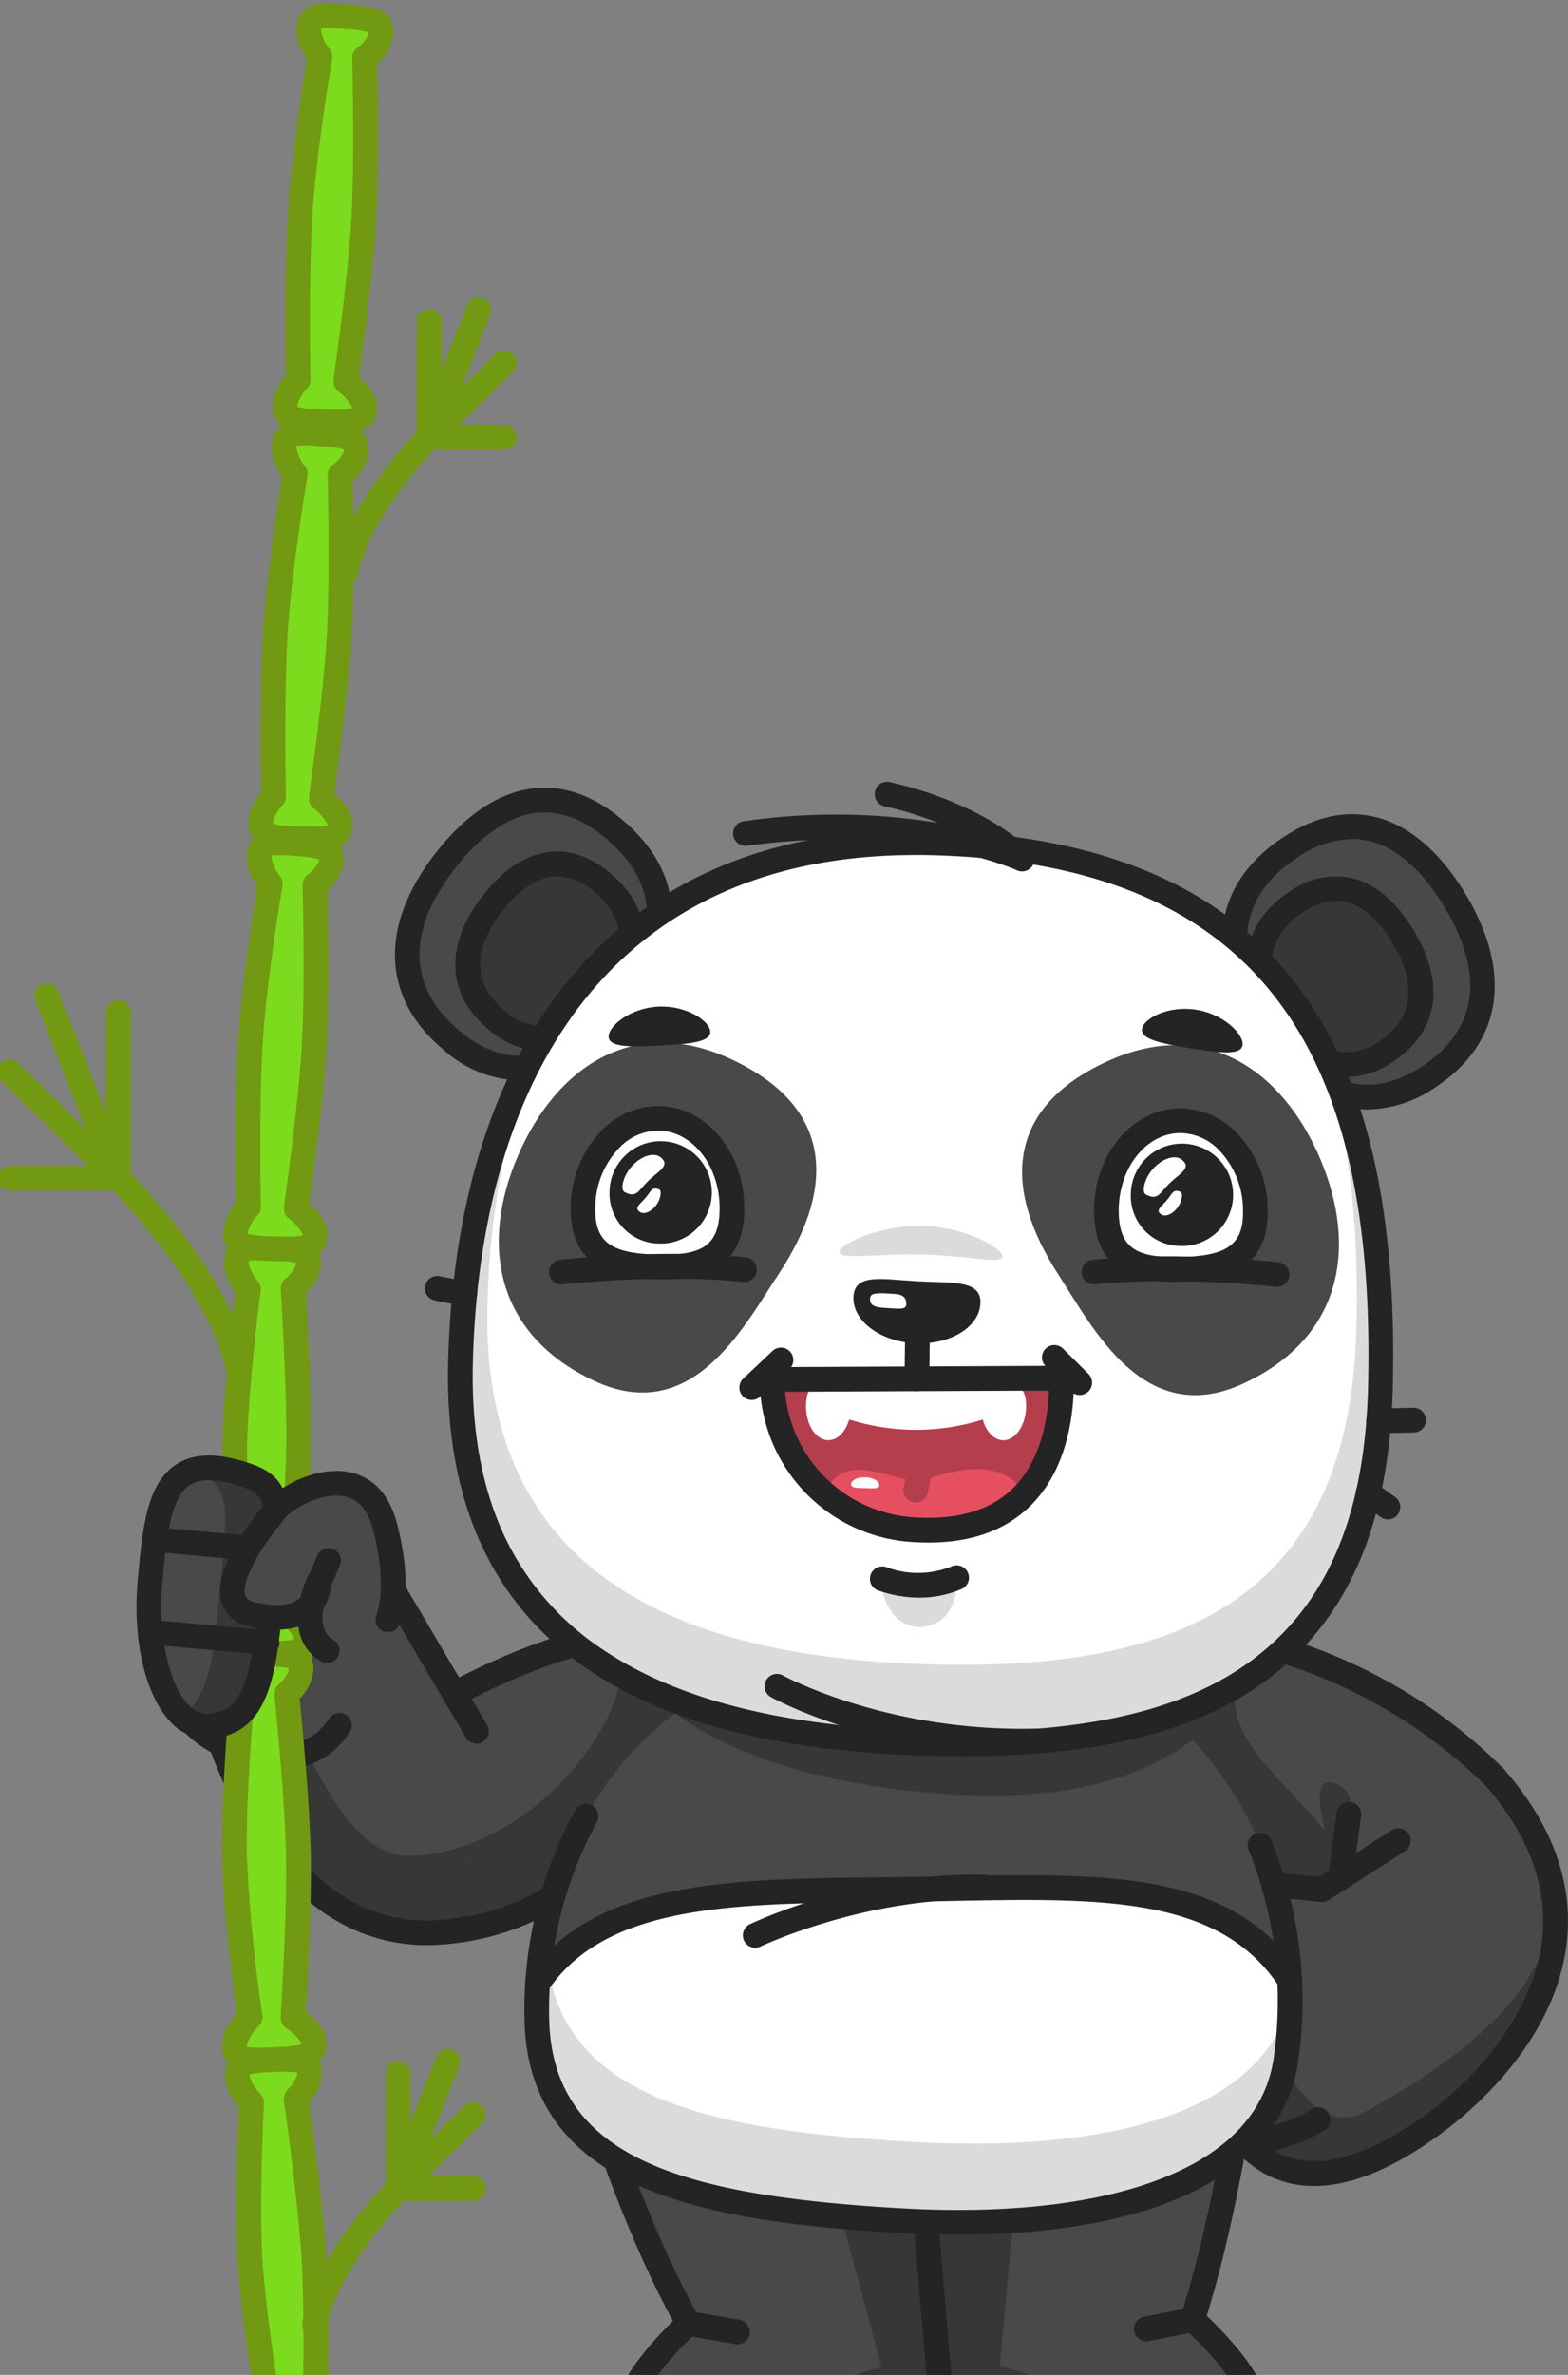 <svg xmlns="http://www.w3.org/2000/svg" xmlns:xlink="http://www.w3.org/1999/xlink" width="222" height="336" viewBox="0 0 222 336"><rect x="0" y="0" width="222" height="336" fill="#808080" stroke="none"/><defs><clipPath id="clip-path"><rect id="Rectangle_123" data-name="Rectangle 123" width="222" height="336" transform="translate(7253 4073)" fill="#fff"></rect></clipPath></defs><g id="Mask_Group_11" data-name="Mask Group 11" transform="translate(-7253 -4073)" clip-path="url(#clip-path)"><g id="Group_302" data-name="Group 302" transform="translate(6381 -8179)"><g id="Group_168" data-name="Group 168" transform="translate(57.605 337.693)"><path id="Path_689" data-name="Path 689" d="M235.82,513.025s5.936,21.8,15.305,38.517c0,0-12.169,10.9-8,15.758,8.874,10.356,25.342-.254,43.757-5.021l-3.727-44.553Z" transform="translate(660.73 11691.484)" fill="#494949"></path><path id="Path_690" data-name="Path 690" d="M279.23,521.955l11.2,41.594c-8.917,1.61-15.221,11.692-36.209,6.626a3.8,3.8,0,0,0,.847,2.93c8.874,10.356,25.343-.254,43.757-5.021L295.1,523.531Z" transform="translate(648.785 11685.681)" fill="#373737"></path><path id="Path_691" data-name="Path 691" d="M250.01,570.154c-4.44,0-8.358-1.336-11.467-4.964-2.336-2.727-1.538-6.73,2.373-11.9a49.277,49.277,0,0,1,4.771-5.343c-8.988-16.543-14.747-37.5-14.806-37.715a1.75,1.75,0,0,1,1.862-2.2l47.332,4.7a1.75,1.75,0,0,1,1.571,1.6l3.727,44.553a1.75,1.75,0,0,1-1.305,1.841c-4.771,1.235-9.4,2.865-13.881,4.442-7.2,2.534-14.163,4.987-20.176,4.987m-15.039-58.382c1.836,6.139,7.1,22.586,14.431,35.664a1.751,1.751,0,0,1-.359,2.159c-4.39,3.937-9.919,10.892-7.842,13.317,5.76,6.722,15.5,3.294,27.823-1.046,4.106-1.446,8.338-2.936,12.739-4.148l-3.483-41.642Z" transform="translate(663.98 11694.734)" fill="#242424"></path><path id="Path_692" data-name="Path 692" d="M262.311,661.413a1.751,1.751,0,0,1-1.638-2.367c.209-.556,2.112-5.491,4.432-7.537a1.75,1.75,0,1,1,2.315,2.626c-1.263,1.113-2.8,4.359-3.47,6.145a1.751,1.751,0,0,1-1.639,1.134" transform="translate(644.65 11601.763)" fill="#242424"></path><path id="Path_693" data-name="Path 693" d="M292.325,666.209a1.751,1.751,0,0,1-1.618-2.415c.069-.169,1.71-4.156,3.012-6.681a1.75,1.75,0,1,1,3.111,1.605c-1.232,2.388-2.869,6.365-2.885,6.4a1.751,1.751,0,0,1-1.62,1.086" transform="translate(625.143 11598.451)" fill="#242424"></path><path id="Path_694" data-name="Path 694" d="M283.239,622.762a1.772,1.772,0,0,1-.3-.026l-6.946-1.206a1.75,1.75,0,0,1,.6-3.449l6.945,1.206a1.751,1.751,0,0,1-.3,3.475" transform="translate(635.564 11623.221)" fill="#242424"></path><path id="Path_695" data-name="Path 695" d="M418.31,511.043s-2.192,20.572-7.914,38.687c0,0,12.282,10.717,8.168,15.64-8.764,10.486-25.344.118-43.806-4.378l-3.727-44.553Z" transform="translate(572.851 11692.772)" fill="#494949"></path><path id="Path_696" data-name="Path 696" d="M386.882,521.291l-3.776,41.7c8.933,1.478,15.343,11.467,36.275,6.094a3.813,3.813,0,0,1-.816,2.943c-8.764,10.486-25.343.118-43.806-4.378L371.032,523.1Z" transform="translate(572.851 11686.112)" fill="#373737"></path><path id="Path_697" data-name="Path 697" d="M404.919,568.375c-5.938,0-12.806-2.309-19.9-4.694-4.495-1.511-9.143-3.073-13.926-4.238a1.75,1.75,0,0,1-1.33-1.555l-3.727-44.553a1.751,1.751,0,0,1,1.546-1.885l47.279-5.4a1.75,1.75,0,0,1,1.939,1.924c-.021.2-2.188,20.147-7.652,37.96a49.281,49.281,0,0,1,5.008,5.443c3.966,5.111,4.807,9.1,2.5,11.861-3.144,3.762-7.166,5.132-11.739,5.133m-31.77-12.026c4.487,1.157,8.8,2.608,12.988,4.014,12.372,4.16,22.143,7.445,27.836.634,2.052-2.456-3.546-9.328-7.976-13.2a1.751,1.751,0,0,1-.518-1.845c4.529-14.339,6.847-30.43,7.58-36.17l-43.391,4.952Z" transform="translate(576.101 11696.022)" fill="#242424"></path><path id="Path_698" data-name="Path 698" d="M487.3,659.817a1.751,1.751,0,0,1-1.632-1.116c-.693-1.777-2.264-5-3.532-6.089a1.75,1.75,0,0,1,2.281-2.656c2.343,2.014,4.3,6.923,4.513,7.476a1.751,1.751,0,0,1-1.631,2.385" transform="translate(501.038 11602.762)" fill="#242424"></path><path id="Path_699" data-name="Path 699" d="M459.2,665.026a1.751,1.751,0,0,1-1.612-1.068c-.017-.04-1.695-3.992-2.952-6.362a1.75,1.75,0,0,1,3.092-1.64c1.329,2.505,3.012,6.468,3.083,6.636a1.751,1.751,0,0,1-1.611,2.434" transform="translate(518.648 11599.192)" fill="#242424"></path><path id="Path_700" data-name="Path 700" d="M461.538,621.364a1.75,1.75,0,0,1-.34-3.467l6.544-1.305a1.75,1.75,0,1,1,.684,3.433l-6.544,1.3a1.729,1.729,0,0,1-.344.034" transform="translate(515.163 11624.194)" fill="#242424"></path><path id="Path_701" data-name="Path 701" d="M464.171,343.749,452.6,358.037l32.2,31.252,21.483-24.91a72.161,72.161,0,0,0-42.116-20.629" transform="translate(519.836 11801.504)" fill="#494949"></path><path id="Path_702" data-name="Path 702" d="M452.6,358.037l32.2,31.251,3.955-4.586c-1.479-10.817-13.414-18.748-17.463-25.551-5.833-9.8,3.465-13.28,3.465-13.28a56.779,56.779,0,0,0-10.59-2.121Z" transform="translate(519.836 11801.503)" fill="#373737"></path><path id="Path_703" data-name="Path 703" d="M481.554,387.789a1.745,1.745,0,0,1-1.219-.494l-32.2-31.251a1.751,1.751,0,0,1-.141-2.358L459.561,339.4a1.752,1.752,0,0,1,1.482-.645c.976.068,24.125,1.888,43.236,21.142a1.75,1.75,0,1,1-2.485,2.466,71.565,71.565,0,0,0-40.111-20.022l-9.967,12.306,31.056,30.137a1.75,1.75,0,0,1-1.219,3.006" transform="translate(523.086 11804.753)" fill="#242424"></path><path id="Path_704" data-name="Path 704" d="M537.792,417.864s-6.186-15.739-.515-13.289c4.666,2.016.22,9.414.515,13.289" transform="translate(466.356 11762.139)" fill="#373737"></path><path id="Path_705" data-name="Path 705" d="M529.352,402.679c20.526,23.645-.776,45.016-14.383,52.526-18.394,10.153-25.774-4.573-26.793-15.266s7.081-12.457,7.081-12.457-4.922,2.086-3.133-4.645,4.28-5.245,4.28-5.245l8.414.852Z" transform="translate(496.771 11763.203)" fill="#494949"></path><path id="Path_706" data-name="Path 706" d="M511.03,484.536c-10.794,6.02-17.187-21.188-17.187-21.188l-4.229,3.247a13.165,13.165,0,0,0-1.438,8.073c1.019,10.693,8.4,25.419,26.793,15.266,9.873-5.45,23.8-18.2,22.849-33.82-2.349,13.65-16,22.4-26.787,28.421" transform="translate(496.771 11728.473)" fill="#373737"></path><path id="Path_707" data-name="Path 707" d="M500.456,457.13a14.6,14.6,0,0,1-6.914-1.678,17.748,17.748,0,0,1-7.494-8.2,30.753,30.753,0,0,1-2.86-10.394c-.587-6.165,1.651-10,4.214-12.154-1.2-1.856-.475-4.586-.215-5.564.957-3.6,2.288-5.7,4.068-6.426a3.3,3.3,0,0,1,2.344-.083l7.541.763L511.4,406.8a1.75,1.75,0,1,1,1.893,2.945l-10.775,6.924a1.752,1.752,0,0,1-1.123.269l-8.414-.852a1.774,1.774,0,0,1-.451-.107c-.222.131-1.1.837-1.962,4.06-.508,1.911-.3,2.6-.238,2.738a1.313,1.313,0,0,0,.447-.011,7.793,7.793,0,0,1,.86-.242,1.75,1.75,0,0,1,1.055,3.322,5.728,5.728,0,0,1-.866.277c-1.576.6-5.868,2.931-5.156,10.4.839,8.807,4.943,13.954,8.5,15.833,4.137,2.184,9.419,1.534,15.7-1.933,13.829-7.633,20.292-19.1,21.625-26.609,1.4-7.9-1.193-15.72-7.718-23.237a1.75,1.75,0,1,1,2.644-2.295c7.251,8.353,10.118,17.149,8.521,26.143-2.348,13.222-14.062,23.919-23.38,29.062-4.4,2.427-8.447,3.643-12.112,3.643m-8.192-41.283h0m0,0h0" transform="translate(500.018 11766.453)" fill="#242424"></path><path id="Path_708" data-name="Path 708" d="M487.416,514.037a1.75,1.75,0,0,1-.146-3.494c.061-.005,6.188-.545,10.146-2.325a1.75,1.75,0,0,1,1.436,3.193c-4.508,2.027-11.011,2.6-11.286,2.62-.05,0-.1.006-.149.006" transform="translate(498.344 11694.709)" fill="#242424"></path><path id="Path_709" data-name="Path 709" d="M502.323,542.759a1.751,1.751,0,0,1-.343-3.467c.064-.013,6.4-1.3,9.39-3.334a1.75,1.75,0,0,1,1.964,2.9c-3.579,2.426-10.377,3.81-10.665,3.868a1.75,1.75,0,0,1-.346.035" transform="translate(488.656 11676.775)" fill="#242424"></path><path id="Path_710" data-name="Path 710" d="M539.945,424.8a1.788,1.788,0,0,1-.235-.016,1.75,1.75,0,0,1-1.5-1.968l1.21-9a1.75,1.75,0,0,1,3.469.466l-1.21,9a1.751,1.751,0,0,1-1.732,1.518" transform="translate(464.206 11756.953)" fill="#242424"></path><path id="Path_711" data-name="Path 711" d="M170.121,355.143s17.581-11.21,32.236-10.769c16.53.5-2.3,43.942-33.905,42.178Z" transform="translate(704.516 11801.105)" fill="#494949"></path><path id="Path_712" data-name="Path 712" d="M169.029,375.708l-.576,10.845c31.605,1.764,50.435-41.68,33.905-42.178a32.009,32.009,0,0,0-4.467.2c2.494,11.519-12.331,29.981-28.862,31.136" transform="translate(704.515 11801.104)" fill="#373737"></path><path id="Path_713" data-name="Path 713" d="M167.062,385.035q-.978,0-1.957-.055a1.75,1.75,0,0,1-1.65-1.841l1.669-31.409a1.752,1.752,0,0,1,.836-1.4c.8-.489,19.8-11.964,33.271-11.02,5.208.366,8.087,4.239,7.7,10.361-.453,7.179-5.236,16.29-12.188,23.209-7.921,7.886-17.685,12.156-27.682,12.156m-.016-3.5h.049c21.019,0,35.627-20.717,36.344-32.086.264-4.186-1.234-6.423-4.452-6.648-10.912-.763-26.73,7.928-30.417,10.054Z" transform="translate(707.766 11804.426)" fill="#242424"></path><path id="Path_714" data-name="Path 714" d="M123.936,347.238l-11.6-19.67L86.283,344.222s8.79,36.421,36.029,30.96Z" transform="translate(757.921 11812.021)" fill="#494949"></path><path id="Path_715" data-name="Path 715" d="M122.313,397.443l.7-12.038a23.862,23.862,0,0,1-8.541,1.7c-10.243-.086-14.188-17.049-20.891-25.29l-7.3,4.664s8.79,36.421,36.029,30.96" transform="translate(757.92 11789.76)" fill="#373737"></path><path id="Path_716" data-name="Path 716" d="M113.663,374.235c-9.495,0-17.808-5.025-24.287-14.766a63.05,63.05,0,0,1-8.044-18.087,1.75,1.75,0,0,1,.759-1.885l26.055-16.655a1.75,1.75,0,0,1,2.45.586l11.6,19.67a1.75,1.75,0,0,1-3.015,1.778L108.5,326.77l-23.44,14.982A60.8,60.8,0,0,0,92.338,357.6c7,10.477,15.872,14.721,26.38,12.614a1.75,1.75,0,1,1,.688,3.432,29.178,29.178,0,0,1-5.743.587" transform="translate(761.17 11815.271)" fill="#242424"></path><path id="Path_717" data-name="Path 717" d="M323.332,435.378a59.753,59.753,0,0,1,.974,21.771c-2.52,17.652-25.55,24.567-54.845,22.847s-51.137-6.58-51.239-29.075a60.832,60.832,0,0,1,1.315-12.881l23.731-12.692,55.754.469Z" transform="translate(672.168 11748.47)" fill="#fff"></path><path id="Path_718" data-name="Path 718" d="M219.538,461.6c-.014.576-.022,1.15-.019,1.722.1,22.5,21.945,27.355,51.239,29.075,27.433,1.611,49.371-3.577,54.119-19.538a58.168,58.168,0,0,1-.571,7.85c-2.52,17.652-25.55,24.567-54.845,22.846s-51.137-6.58-51.239-29.075a60.831,60.831,0,0,1,1.316-12.88" transform="translate(672.168 11724.904)" fill="#dbdbdb"></path><path id="Path_719" data-name="Path 719" d="M273.039,381.627c-23.061.391-44.853-.8-54.409,13.36,1.576-23.12,16.448-48.063,53.29-48.843,37.073-.784,51.994,24.915,53.152,48.324-9.6-14.527-28.272-13.244-52.033-12.842" transform="translate(671.903 11799.958)" fill="#494949"></path><path id="Path_720" data-name="Path 720" d="M215.378,459a1.751,1.751,0,0,1-1.449-2.73c9.192-13.617,28.785-13.827,49.528-14.05,2.085-.022,4.188-.044,6.3-.081q2.1-.036,4.139-.077c22.248-.431,39.82-.771,49.384,13.7a1.75,1.75,0,0,1-2.921,1.929c-8.5-12.867-25.224-12.543-46.4-12.133q-2.047.04-4.148.077c-2.122.036-4.233.059-6.324.081-20.658.222-38.5.413-46.664,12.508a1.748,1.748,0,0,1-1.452.771" transform="translate(675.153 11737.698)" fill="#242424"></path><path id="Path_721" data-name="Path 721" d="M274.622,474.083q-4.132,0-8.514-.256c-12.639-.742-26.942-2.143-37.2-6.907-10.5-4.877-15.635-12.7-15.686-23.908a58.937,58.937,0,0,1,7.169-28.945,1.75,1.75,0,1,1,3.058,1.7A55.436,55.436,0,0,0,216.721,443c.092,20.344,19.044,25.543,49.592,27.336,14.828.87,27.53-.529,36.735-4.046,9.689-3.7,15.164-9.523,16.274-17.3a56.977,56.977,0,0,0-3.57-29.351,1.75,1.75,0,0,1,3.236-1.334,60.532,60.532,0,0,1,3.8,31.181c-1.285,9-7.679,15.944-18.49,20.075-7.824,2.99-17.969,4.527-29.676,4.527" transform="translate(675.419 11756.386)" fill="#242424"></path><path id="Path_722" data-name="Path 722" d="M303.332,452.028a1.75,1.75,0,0,1-.759-3.328c.635-.3,15.765-7.461,33.343-6.981a1.75,1.75,0,0,1-.1,3.5c-16.709-.45-31.586,6.567-31.734,6.638a1.745,1.745,0,0,1-.755.172" transform="translate(617.991 11737.844)" fill="#242424"></path><path id="Path_723" data-name="Path 723" d="M305.948,346.114c-15.186.321-26.636,3-34.964,9.711,8.555,6.966,22.414,11.05,38.749,12.263,15.283,1.134,27.217-1.275,35.589-7.593-8.349-11.057-18.686-14.819-39.375-14.381" transform="translate(637.876 11799.988)" fill="#373737"></path><path id="Path_724" data-name="Path 724" d="M504.276,45.794c5.437,8.945,13.933,14.177,23.748,7.693s9.011-16.118,3.575-25.063-13.448-13.816-23.263-7.331-9.5,15.756-4.06,24.7" transform="translate(488.704 12013.146)" fill="#494949"></path><path id="Path_725" data-name="Path 725" d="M516.109,54.878a14.444,14.444,0,0,1-3.17-.354c-5.059-1.133-9.7-4.963-13.412-11.075-3.1-5.1-4.422-9.935-3.933-14.374.557-5.056,3.425-9.328,8.524-12.7,4.346-2.872,8.647-3.857,12.786-2.931,4.821,1.08,9.295,4.82,12.938,10.813,6.812,11.209,5.316,21.207-4.106,27.432a17.406,17.406,0,0,1-9.627,3.185m-2.221-38.263a14.307,14.307,0,0,0-7.84,2.684c-10.085,6.663-7.485,15.822-3.529,22.333,4.054,6.67,8.321,8.835,11.185,9.477,3.254.729,6.652-.057,10.1-2.337,5.48-3.621,10.457-10.5,3.044-22.694-3.137-5.162-6.84-8.348-10.711-9.215a10.283,10.283,0,0,0-2.251-.248" transform="translate(491.957 12016.399)" fill="#242424"></path><path id="Path_726" data-name="Path 726" d="M513.131,61.192c3.537,5.819,9.064,9.223,15.449,5s5.862-10.486,2.326-16.305-8.749-8.988-15.134-4.769-6.178,10.25-2.641,16.07" transform="translate(482.091 11996.853)" fill="#373737"></path><path id="Path_727" data-name="Path 727" d="M519.709,66.577a10.044,10.044,0,0,1-2.2-.246c-3.458-.775-6.609-3.362-9.114-7.484-4.5-7.41-3.348-14.131,3.172-18.439a11.2,11.2,0,0,1,8.789-1.993c3.3.74,6.347,3.269,8.805,7.314,4.626,7.612,3.585,14.418-2.856,18.674a11.916,11.916,0,0,1-6.594,2.174m-1.447-24.892a8.72,8.72,0,0,0-4.767,1.644c-4.941,3.265-5.651,7.874-2.11,13.7,1.97,3.242,4.416,5.332,6.887,5.886a7.814,7.814,0,0,0,6.1-1.433c3.341-2.207,6.364-6.417,1.795-13.936-1.361-2.24-3.608-5.05-6.579-5.715a6.056,6.056,0,0,0-1.327-.146" transform="translate(485.333 12000.106)" fill="#242424"></path><path id="Path_728" data-name="Path 728" d="M196.423,36.534c-6.39,8.227-15.408,12.4-24.439,4.766s-7.167-17.1-.777-25.328,14.887-12.095,23.918-4.465,7.689,16.8,1.3,25.027" transform="translate(706.236 12020.113)" fill="#494949"></path><path id="Path_729" data-name="Path 729" d="M178.582,43.816a16.836,16.836,0,0,1-10.937-4.43c-8.663-7.318-9.038-17.428-1.03-27.739,4.264-5.49,9.1-8.663,13.99-9.175,4.235-.445,8.421,1.052,12.439,4.447,4.687,3.959,7.06,8.545,7.053,13.629-.006,4.47-1.857,9.117-5.5,13.809-4.348,5.6-9.357,8.841-14.487,9.379a14.636,14.636,0,0,1-1.527.08M182.035,5.9a10.221,10.221,0,0,0-1.065.056c-3.917.411-7.926,3.122-11.591,7.842-8.712,11.216-4.523,18.653.524,22.917,3.2,2.7,6.507,3.891,9.84,3.543,2.9-.3,7.351-1.947,12.087-8.045,4.65-5.986,8.242-14.769-1.046-22.617-2.907-2.455-5.845-3.7-8.75-3.7" transform="translate(709.445 12023.364)" fill="#242424"></path><path id="Path_730" data-name="Path 730" d="M210.209,52.121c-4.157,5.352-10.024,8.064-15.9,3.1S189.647,44.1,193.8,38.744s9.684-7.868,15.559-2.9,5,10.93.845,16.282" transform="translate(690.322 12003.365)" fill="#373737"></path><path id="Path_731" data-name="Path 731" d="M197.422,56.334a11.538,11.538,0,0,1-7.5-3.027c-5.921-5-6.2-11.886-.759-18.888,2.879-3.706,6.171-5.851,9.521-6.2,2.927-.308,5.8.714,8.551,3.034,5.992,5.063,6.392,11.875,1.1,18.692-2.933,3.776-6.337,5.967-9.844,6.335a10.231,10.231,0,0,1-1.062.056m2.248-24.668a5.929,5.929,0,0,0-.626.033c-3.006.315-5.531,2.821-7.121,4.868-2.964,3.816-5.326,9.354.253,14.066a7.867,7.867,0,0,0,5.943,2.163c2.5-.262,5.143-2.038,7.445-5,4.16-5.357,3.961-10.024-.592-13.871a8.3,8.3,0,0,0-5.3-2.259" transform="translate(693.585 12006.616)" fill="#242424"></path><path id="Path_732" data-name="Path 732" d="M187.331,98.152c-1.025,41.578,30.463,52.911,66.428,53.888s62.789-8.772,63.813-50.35-10.724-75.625-63.265-77.053c-46.251-1.256-65.952,31.936-66.977,73.515" transform="translate(692.261 12008.93)" fill="#fff"></path><path id="Path_733" data-name="Path 733" d="M199.641,99.86c-5.433,11.039-8.149,24.336-8.5,38.7-.968,39.278,28.777,49.983,62.752,50.906s59.314-8.286,60.282-47.564c.391-15.842-1.184-30.524-6.456-42.5,8.011,13.594,10.335,31.422,9.855,50.9-1.025,41.578-27.849,51.327-63.814,50.35s-67.453-12.31-66.428-53.888c.441-17.878,4.339-34.2,12.311-46.907" transform="translate(692.262 11960.315)" fill="#dbdbdb"></path><path id="Path_734" data-name="Path 734" d="M242.441,138.236c-4.974,7.515-12.247,21.552-26.151,15.009s-16.124-19.317-10.7-31.852,16.428-20.085,30.333-13.542,14.972,17.619,6.523,30.384" transform="translate(682.152 11956.388)" fill="#494949"></path><path id="Path_735" data-name="Path 735" d="M419.761,139.066c4.914,7.562,12.072,21.668,26.03,15.257s16.279-19.164,10.96-31.75-16.265-20.239-30.222-13.829-15.113,17.477-6.767,30.321" transform="translate(544.589 11955.747)" fill="#494949"></path><path id="Path_736" data-name="Path 736" d="M258.008,149.107c-.175,7.086-4.923,8.065-10.747,7.907s-10.518-1.395-10.343-8.48,5.037-12.7,10.861-12.543,10.4,6.031,10.229,13.116" transform="translate(660.02 11936.537)" fill="#fff"></path><path id="Path_737" data-name="Path 737" d="M245.112,155.531c-.386,0-.769-.006-1.148-.016-3.678-.1-12.291-.334-12.046-10.273a15.756,15.756,0,0,1,4.643-11.038,11.174,11.174,0,0,1,8.016-3.212c6.777.184,12.129,6.872,11.931,14.909-.076,3.077-.967,5.447-2.649,7.044-2.28,2.165-5.606,2.586-8.748,2.586m-.825-21.043a7.661,7.661,0,0,0-5.316,2.254,12.24,12.24,0,0,0-3.553,8.585c-.119,4.821,2.061,6.509,8.641,6.687,3.883.105,6.092-.376,7.39-1.609,1-.946,1.507-2.448,1.56-4.592.151-6.112-3.674-11.192-8.526-11.324l-.2,0" transform="translate(663.27 11939.787)" fill="#242424"></path><path id="Path_738" data-name="Path 738" d="M254.416,159.712a7.243,7.243,0,1,0-6.759-7.423,7.072,7.072,0,0,0,6.759,7.423" transform="translate(653.039 11930.523)" fill="#242424"></path><path id="Path_739" data-name="Path 739" d="M253.176,156.03c1.705.913,1.945-.2,3.343-1.571s3.271-2.2,1.721-3.377c-.838-.635-2.411-.314-3.809,1.053s-1.947,3.524-1.255,3.895" transform="translate(649.644 11926.93)" fill="#fff"></path><path id="Path_740" data-name="Path 740" d="M261.991,164.468c-1.053-.428-1.129.243-1.87,1.132s-1.791,1.5-.813,2.089c.528.32,1.432.032,2.172-.858s.937-2.19.51-2.364" transform="translate(645.722 11918.112)" fill="#fff"></path><path id="Path_741" data-name="Path 741" d="M224.942,195.107a1.75,1.75,0,0,1-.2-3.489c.575-.066,14.208-1.6,26.289-.346a1.75,1.75,0,1,1-.361,3.482c-11.692-1.211-25.393.327-25.529.342a1.859,1.859,0,0,1-.2.011" transform="translate(668.937 11900.924)" fill="#242424"></path><path id="Path_742" data-name="Path 742" d="M448.614,150.088c.175,7.086,4.923,8.065,10.747,7.907s10.518-1.395,10.343-8.48-5.037-12.7-10.861-12.543-10.4,6.031-10.229,13.116" transform="translate(522.43 11935.899)" fill="#fff"></path><path id="Path_743" data-name="Path 743" d="M455.012,156.512c-3.142,0-6.468-.421-8.748-2.586-1.682-1.6-2.573-3.967-2.649-7.044-.2-8.037,5.154-14.725,11.931-14.909a11.18,11.18,0,0,1,8.016,3.212,15.756,15.756,0,0,1,4.643,11.038c.245,9.938-8.368,10.173-12.046,10.272-.378.011-.761.017-1.147.017m.825-21.043-.2,0c-4.852.132-8.677,5.212-8.527,11.323.053,2.144.563,3.646,1.56,4.592,1.3,1.233,3.507,1.713,7.39,1.609,6.579-.179,8.76-1.866,8.641-6.687a12.241,12.241,0,0,0-3.553-8.586,7.664,7.664,0,0,0-5.316-2.254" transform="translate(525.679 11939.149)" fill="#242424"></path><path id="Path_744" data-name="Path 744" d="M465.255,160.693a7.243,7.243,0,1,0-6.76-7.423,7.072,7.072,0,0,0,6.76,7.423" transform="translate(516.006 11929.886)" fill="#242424"></path><path id="Path_745" data-name="Path 745" d="M464.015,157.011c1.705.913,1.945-.2,3.343-1.571s3.271-2.2,1.721-3.377c-.838-.635-2.41-.314-3.809,1.053s-1.947,3.524-1.255,3.895" transform="translate(512.611 11926.292)" fill="#fff"></path><path id="Path_746" data-name="Path 746" d="M472.829,165.449c-1.053-.428-1.129.243-1.87,1.132s-1.791,1.5-.814,2.089c.529.32,1.432.032,2.173-.858s.937-2.19.51-2.364" transform="translate(508.689 11917.475)" fill="#fff"></path><path id="Path_747" data-name="Path 747" d="M466.254,196.089a1.866,1.866,0,0,1-.2-.011c-.137-.016-13.836-1.554-25.529-.342a1.75,1.75,0,0,1-.361-3.482c12.081-1.251,25.714.28,26.288.346a1.75,1.75,0,0,1-.2,3.489" transform="translate(528.94 11900.286)" fill="#242424"></path><path id="Path_748" data-name="Path 748" d="M255.156,150.606q-2.3,0-4.695-.065c-21.028-.571-36.731-4.5-48.008-12.012-13.839-9.218-20.609-23.91-20.122-43.669l1.75.043-1.75-.043c.635-25.774,8.21-46.27,21.9-59.273,11.7-11.109,27.468-16.474,46.87-15.948,12.877.35,23.946,2.693,32.9,6.964A49.962,49.962,0,0,1,304.228,43.88c8.563,12.683,12.438,30.544,11.845,54.605-.421,17.088-5.038,29.583-14.113,38.2-9.96,9.457-24.908,13.921-46.8,13.921M248.531,23.1c-17.3,0-31.381,5.047-41.885,15.021-13.005,12.349-20.2,32-20.815,56.821-.239,9.681,1.347,18.1,4.714,25.014a39.389,39.389,0,0,0,13.85,15.655c10.712,7.136,25.812,10.873,46.162,11.426,23.484.636,39.055-3.46,48.992-12.9,8.367-7.944,12.627-19.638,13.024-35.748.575-23.309-3.1-40.5-11.246-52.56-9.873-14.623-26.332-22.048-50.316-22.7-.833-.023-1.661-.034-2.479-.034" transform="translate(695.511 12012.18)" fill="#242424"></path><path id="Path_749" data-name="Path 749" d="M346.7,371.764c-20.932,0-34.936-7.67-35.545-8.01a1.75,1.75,0,0,1,1.7-3.058c.147.082,14.978,8.17,36.311,7.53a1.75,1.75,0,0,1,.105,3.5q-1.3.039-2.575.039" transform="translate(612.35 11790.634)" fill="#242424"></path><path id="Path_750" data-name="Path 750" d="M354.409,241.012c.033,11.8-5.028,22.027-20.433,21.464A21.208,21.208,0,0,1,313.424,241.2Z" transform="translate(610.292 11868.277)" fill="#b53e4c"></path><path id="Path_751" data-name="Path 751" d="M368.375,321.7s.573,5.573-3.934,6.788-7.026-3.845-6.559-6.645Z" transform="translate(581.433 11815.836)" fill="#dbdbdb"></path><path id="Path_752" data-name="Path 752" d="M349.046,279.26c-3.506,1.291-11.483-5.085-14.323,2.054a21.386,21.386,0,0,0,13.1,5.058c7,.256,11.854-1.719,15.075-5.051-1.807-3.778-6.833-4.645-13.849-2.061" transform="translate(596.449 11844.38)" fill="#e64f60"></path><path id="Path_753" data-name="Path 753" d="M355.076,241.006c-.74,0-23.873-.7-24.751-.7-1.764,0-3.185,1.481-3.2,4.163s1.4,4.857,3.162,4.858c1.313,0,2.448-1.205,2.95-2.928a31.33,31.33,0,0,0,18.912.006c.48,1.723,1.6,2.93,2.912,2.93,1.764,0,3.208-2.173,3.226-4.856s-1.445-3.473-3.209-3.473" transform="translate(601.389 11868.736)" fill="#fff"></path><path id="Path_754" data-name="Path 754" d="M368.719,219.081H368.7a1.75,1.75,0,0,1-1.729-1.772l.137-11.148a1.75,1.75,0,0,1,1.75-1.729h.022a1.75,1.75,0,0,1,1.729,1.772l-.137,11.148a1.75,1.75,0,0,1-1.75,1.729" transform="translate(575.491 11892.052)" fill="#242424"></path><path id="Path_755" data-name="Path 755" d="M332.349,261.019q-.842,0-1.713-.045a22.992,22.992,0,0,1-22.213-23.02,1.751,1.751,0,0,1,1.743-1.755l40.985-.187h.008a1.75,1.75,0,0,1,1.75,1.746c.022,7.954-2.179,14.267-6.368,18.256-3.492,3.325-8.261,5.006-14.192,5.006M312,239.691a19.54,19.54,0,0,0,18.814,17.787c5.733.294,10.212-1.049,13.311-4,3.882-3.7,5.039-9.341,5.245-13.958Z" transform="translate(613.542 11871.526)" fill="#242424"></path><path id="Path_756" data-name="Path 756" d="M359.959,321.253a17.7,17.7,0,0,1-5.8-1.008,1.75,1.75,0,1,1,1.142-3.309,12.714,12.714,0,0,0,9.221-.093,1.75,1.75,0,1,1,1.4,3.207,14.961,14.961,0,0,1-5.969,1.2" transform="translate(584.581 11819.087)" fill="#242424"></path><path id="Path_757" data-name="Path 757" d="M427.907,234.7a1.744,1.744,0,0,1-1.234-.509l-3.591-3.567a1.75,1.75,0,0,1,2.467-2.483l3.591,3.567a1.75,1.75,0,0,1-1.234,2.992" transform="translate(539.356 11876.973)" fill="#242424"></path><path id="Path_758" data-name="Path 758" d="M301.909,236.014a1.75,1.75,0,0,1-1.2-3.023l4.172-3.936a1.75,1.75,0,0,1,2.4,2.546l-4.172,3.936a1.744,1.744,0,0,1-1.2.477" transform="translate(618.915 11876.358)" fill="#242424"></path><path id="Path_759" data-name="Path 759" d="M345.379,282.047c-.018.577.875.519,1.973.554s1.986.151,2-.426-.858-1.073-1.956-1.108-2,.4-2.021.98" transform="translate(589.524 11842.245)" fill="#fff"></path><path id="Path_760" data-name="Path 760" d="M364.272,204.416c.173-3.37-3.887-2.882-8.85-3.151s-8.95-1.193-9.123,2.177,3.711,6.32,8.674,6.589,9.126-2.245,9.3-5.616" transform="translate(588.929 11894.318)" fill="#242424"></path><path id="Path_761" data-name="Path 761" d="M353.05,207.225c-.261,1.422,1.077,1.485,2.5,1.562s2.562.277,2.6-.5-.262-1.431-1.681-1.508-3.275-.318-3.417.449" transform="translate(584.559 11890.592)" fill="#fff"></path><path id="Path_762" data-name="Path 762" d="M368.23,279.933a1.769,1.769,0,0,1-.371-.04,1.751,1.751,0,0,1-1.342-2.08l.564-2.615a1.75,1.75,0,0,1,3.422.738l-.564,2.615a1.751,1.751,0,0,1-1.709,1.381" transform="translate(575.811 11846.955)" fill="#b53e4c"></path><path id="Path_763" data-name="Path 763" d="M363.695,183.825c-.028,1.112-4.965-.11-11.338-.276s-11.771.786-11.743-.326,5.471-3.867,11.845-3.7,11.264,3.191,11.236,4.3" transform="translate(592.621 11908.247)" fill="#dbdbdb"></path><path id="Path_764" data-name="Path 764" d="M261.686,94.383c.072,1.52-3.145,1.761-7.117,1.966s-7.2.295-7.27-1.225,3.034-4.075,7.007-4.28,7.307,2.019,7.38,3.539" transform="translate(653.271 11965.886)" fill="#242424"></path><path id="Path_765" data-name="Path 765" d="M462.988,94.61c-.222,1.5,2.954,2.092,6.885,2.725s7.129,1.071,7.352-.433-2.616-4.381-6.547-5.014-7.467,1.218-7.69,2.722" transform="translate(513.092 11965.282)" fill="#242424"></path><path id="Path_766" data-name="Path 766" d="M555.51,256.578a1.75,1.75,0,0,1-.033-3.5l4.94-.1a1.75,1.75,0,0,1,.068,3.5l-4.94.1h-.035" transform="translate(454.088 11860.498)" fill="#242424"></path><path id="Path_767" data-name="Path 767" d="M554.028,287.906a1.741,1.741,0,0,1-1.017-.327l-2.788-2a1.75,1.75,0,0,1,2.038-2.846l2.787,2a1.75,1.75,0,0,1-1.02,3.173" transform="translate(456.862 11841.371)" fill="#242424"></path><path id="Path_768" data-name="Path 768" d="M178.626,203.978a1.74,1.74,0,0,1-.343-.034l-3.889-.772a1.75,1.75,0,1,1,.682-3.433l3.889.772a1.75,1.75,0,0,1-.339,3.467" transform="translate(701.571 11895.124)" fill="#242424"></path><path id="Path_769" data-name="Path 769" d="M338.554,12.683a1.745,1.745,0,0,1-.74-.165c-.143-.066-14.786-6.693-38.182-3.472a1.75,1.75,0,0,1-.477-3.468,90.243,90.243,0,0,1,27.528.238,50.433,50.433,0,0,0-7.629-2.359,1.75,1.75,0,1,1,.773-3.414c13.432,3.041,19.723,9.4,19.984,9.67a1.75,1.75,0,0,1-1.257,2.969" transform="translate(620.549 12024.921)" fill="#242424"></path><path id="Path_770" data-name="Path 770" d="M85.411,289.218c4.517,1.327,7.642,5.111,7.911,8.75.743,10.054,1.2,31.306-16.47,26.5-14.571-3.965-13-20.909-12-26.737,0,0,1.315-14.161,20.557-8.509" transform="translate(772.244 11837.812)" fill="#494949"></path><path id="Path_771" data-name="Path 771" d="M78.349,323.642a19.881,19.881,0,0,1-5.171-.744C57.1,318.522,58.935,299.92,59.9,294.228a13.2,13.2,0,0,1,5.459-8.964c4.142-2.811,9.971-3.14,17.325-.98,5.057,1.486,8.825,5.721,9.164,10.3a1.75,1.75,0,0,1-3.491.258c-.2-2.663-2.547-5.992-6.659-7.2-6.277-1.843-11.1-1.678-14.335.493a9.784,9.784,0,0,0-3.987,6.508c0,.039-.01.086-.017.125a35.06,35.06,0,0,0,.138,13.364c1.441,6.035,5.006,9.866,10.6,11.388,5.336,1.452,9.072.425,11.42-3.14a1.75,1.75,0,1,1,2.923,1.925,11.446,11.446,0,0,1-10.091,5.336" transform="translate(775.459 11841.067)" fill="#242424"></path><path id="Path_772" data-name="Path 772" d="M97.286,312.095c1.138,1.514,9.527,6.219,7.577-.1-1.828-5.925,3.9-9.05.7-12.788s-4.757-6-8.2-3.7c-7.553,5.045-2.276,13.671-.08,16.595" transform="translate(753.27 11833.465)" fill="#373737"></path><path id="Path_773" data-name="Path 773" d="M103.079,217c.153-8.987-.776-22.928-.764-22.932s2.108-1.791,2.163-3.278c.084-2.215-1.4-2.295-5.089-2.438s-5.044-.174-5.128,2.058c-.059,1.584,1.731,3.758,1.731,3.757s-1.806,13.77-1.956,22.657c-.2,8.888,1.323,22.719,1.335,22.715s-2.4,2.335-2.4,3.921c0,2.233,1.616,2.254,5.307,2.254s5.964-.021,5.966-2.237c0-1.486-2.82-3.593-2.82-3.594s1.46-13.9,1.656-22.883" transform="translate(753.575 11902.536)" fill="#7cdb1d"></path><path id="Path_774" data-name="Path 774" d="M95.026,244.221c-2.894,0-4.806,0-6.056-1.251a3.736,3.736,0,0,1-1-2.756,6.2,6.2,0,0,1,1.562-3.617c.29-.377.54-.681.759-.927-.041-.385-.093-.894-.153-1.507-.128-1.3-.319-3.355-.507-5.761-.328-4.2-.7-10.186-.594-14.86.079-4.656.608-10.618,1.039-14.8.408-3.968.631-6.132.825-7.363a7.614,7.614,0,0,1-1.639-4.28,3.766,3.766,0,0,1,1.1-2.771c1.24-1.149,3.071-1.078,5.844-.97,3.559.138,6.92.268,6.77,4.253a6.536,6.536,0,0,1-2.117,3.927c.559,9.38.808,17.069.719,22.247v.008c-.113,5.154-.656,12.782-1.573,22.079,1.256,1.083,2.738,2.712,2.737,4.362,0,3.985-4.1,3.985-7.717,3.985m-3.537-3.714a15.384,15.384,0,0,0,3.537.213c1.478,0,3.693,0,4.205-.334a.821.821,0,0,0,.01-.1,7.163,7.163,0,0,0-1.974-2.133,1.46,1.46,0,0,1-.7-.83,1.738,1.738,0,0,1-.128-.9h.012c0-.189.023-.366.037-.516,1.175-11.847,1.516-18.6,1.594-22.186.061-3.584-.016-10.351-.73-22.236-.007-.122-.016-.263-.017-.414a1.758,1.758,0,0,1,.182-1.056,1.463,1.463,0,0,1,.552-.647,4.833,4.833,0,0,0,1.412-1.891,1.942,1.942,0,0,0-.008-.3,16.175,16.175,0,0,0-3.4-.322,17.022,17.022,0,0,0-3.279.042,2.314,2.314,0,0,0-.033.333,5.935,5.935,0,0,0,1.315,2.556,1.754,1.754,0,0,1,.393,1.43c-.184,1.257-1.793,14.228-1.932,22.392a213.766,213.766,0,0,0,1.315,22.422,1.752,1.752,0,0,1-.526,1.535,7.2,7.2,0,0,0-1.855,2.658,1.631,1.631,0,0,0,.02.283m8.34-26.751h0Z" transform="translate(756.825 11905.784)" fill="#719911"></path><path id="Path_775" data-name="Path 775" d="M103.56,381.109c-.195-8.986-1.664-22.879-1.652-22.883s2.036-1.871,2.034-3.359c0-2.217-1.487-2.238-5.179-2.238s-5.047.021-5.045,2.254c0,1.585,1.876,3.688,1.876,3.686s-1.27,13.827-1.077,22.714c.149,8.888,2.2,22.653,2.213,22.648s-2.308,2.426-2.247,4.011c.083,2.232,1.7,2.191,5.39,2.048s5.958-.253,5.875-2.467c-.055-1.485-2.957-3.482-2.957-3.483s.92-13.945.769-22.932" transform="translate(753.088 11795.732)" fill="#7cdb1d"></path><path id="Path_776" data-name="Path 776" d="M94.543,408.548c-1.738,0-3.008-.2-3.953-1.074a3.736,3.736,0,0,1-1.108-2.716,6.2,6.2,0,0,1,1.421-3.675c.273-.386.511-.7.722-.957-.056-.382-.127-.889-.211-1.5-.178-1.295-.449-3.341-.73-5.737-.49-4.184-1.09-10.152-1.169-14.826-.1-4.656.2-10.633.465-14.826.253-3.968.392-6.138.539-7.378a7.881,7.881,0,0,1-1.8-4.224,3.766,3.766,0,0,1,.994-2.811c1.195-1.2,3.028-1.2,5.8-1.2,3.561,0,6.924,0,6.929,3.986a6.523,6.523,0,0,1-1.963,4.007c1.164,11.807,1.5,18.586,1.581,22.2v.008c.086,5.164-.161,12.808-.717,22.124,1.3,1.032,2.842,2.6,2.9,4.255.148,3.983-3.945,4.142-7.557,4.281-.785.03-1.5.058-2.147.058m-1.532-3.633a15.365,15.365,0,0,0,3.543.077c1.477-.057,3.691-.143,4.189-.5a.807.807,0,0,0,.006-.1,7.159,7.159,0,0,0-2.079-2.073,1.48,1.48,0,0,1-.689-.737,1.743,1.743,0,0,1-.191-.791h.022a5.679,5.679,0,0,1,.012-.643c.567-9.409.821-17.1.735-22.255-.078-3.579-.417-10.331-1.589-22.178a4.338,4.338,0,0,1-.013-1.023l-.027,0a1.749,1.749,0,0,1,.151-.474,1.456,1.456,0,0,1,.53-.662,4.879,4.879,0,0,0,1.329-1.937,1.925,1.925,0,0,0-.02-.3,16.217,16.217,0,0,0-3.41-.19,17.57,17.57,0,0,0-3.274.168,2.247,2.247,0,0,0-.02.334,5.943,5.943,0,0,0,1.415,2.5,1.758,1.758,0,0,1,.446,1.412c-.135,1.263-1.24,14.282-1.062,22.449A214.34,214.34,0,0,0,95.2,400.353a1.755,1.755,0,0,1-.471,1.557,7.207,7.207,0,0,0-1.746,2.723,1.663,1.663,0,0,0,.031.283" transform="translate(756.339 11798.982)" fill="#719911"></path><path id="Path_777" data-name="Path 777" d="M107.989,544.67c-.543-8.976-2.547-22.806-2.535-22.809s1.962-1.949,1.9-3.436c-.088-2.215-1.573-2.179-5.262-2.037s-5.042.217-4.954,2.448c.064,1.584,2.016,3.613,2.017,3.612s-.734,13.869-.2,22.745c.493,8.879,3.077,22.561,3.088,22.556s-2.212,2.515-2.091,4.1c.169,2.228,1.784,2.125,5.465,1.839s5.944-.483,5.775-2.693c-.113-1.482-3.089-3.367-3.089-3.368s.379-13.977-.119-22.955" transform="translate(750.867 11689.334)" fill="#7cdb1d"></path><path id="Path_778" data-name="Path 778" d="M99.486,572.351a4.793,4.793,0,0,1-3.312-.935,3.737,3.737,0,0,1-1.212-2.672,6.2,6.2,0,0,1,1.277-3.729c.259-.4.485-.721.685-.986-.07-.38-.162-.885-.269-1.49-.228-1.288-.578-3.322-.951-5.708-.652-4.164-1.482-10.107-1.742-14.776-.281-4.651-.215-10.637-.109-14.837.1-3.968.154-6.143.253-7.391-.182-.224-.386-.494-.615-.82a6.46,6.46,0,0,1-1.349-3.337,3.766,3.766,0,0,1,.884-2.848c1.148-1.242,2.979-1.312,5.751-1.419,3.558-.138,6.92-.268,7.079,3.717a6.6,6.6,0,0,1-1.807,4.079c1.282,9.3,2.124,16.95,2.438,22.13v.008c.286,5.165.335,12.816.14,22.146,1.337.983,2.94,2.491,3.066,4.141.3,3.976-3.782,4.292-7.385,4.572-1.068.083-2,.155-2.822.155m-.992-3.585a15.307,15.307,0,0,0,3.543-.061c1.474-.114,3.683-.285,4.166-.658a.805.805,0,0,0,0-.1,7.166,7.166,0,0,0-2.15-1.987,1.48,1.48,0,0,1-.751-.766,1.752,1.752,0,0,1-.187-.975c0-.142,0-.274,0-.389.2-9.428.159-17.134-.126-22.287-.312-5.144-1.159-12.8-2.45-22.138a2.168,2.168,0,0,1,.567-2.161,4.967,4.967,0,0,0,1.249-1.982,1.914,1.914,0,0,0-.032-.3,16.181,16.181,0,0,0-3.414-.058,16.975,16.975,0,0,0-3.266.3,2.3,2.3,0,0,0-.007.334,5.954,5.954,0,0,0,1.512,2.451,1.751,1.751,0,0,1,.5,1.387c-.029.506-.721,13.769-.194,22.484a214.62,214.62,0,0,0,3.046,22.266,1.751,1.751,0,0,1-.409,1.572,7.205,7.205,0,0,0-1.641,2.792,1.69,1.69,0,0,0,.042.282" transform="translate(754.117 11692.57)" fill="#719911"></path><path id="Path_779" data-name="Path 779" d="M107.517,53.508c.5-8.977.11-22.952.123-22.955s2.175-1.71,2.288-3.194c.169-2.212-1.309-2.348-4.991-2.634s-5.034-.369-5.2,1.859c-.121,1.581,1.584,3.824,1.585,3.823s-2.336,13.7-2.83,22.575a216.769,216.769,0,0,0,.456,22.757s-2.488,2.241-2.551,3.825c-.089,2.232,1.526,2.316,5.216,2.458s5.96.208,6.048-2.005c.059-1.485-2.679-3.7-2.679-3.7s1.995-13.833,2.539-22.809" transform="translate(751.353 12008.945)" fill="#7cdb1d"></path><path id="Path_780" data-name="Path 780" d="M100.348,80.579c-.683,0-1.378-.027-2.056-.053-2.892-.112-4.8-.186-6-1.484a3.738,3.738,0,0,1-.894-2.793,7.791,7.791,0,0,1,1.833-4.056c-.008-.407-.017-.983-.027-1.693-.018-1.32-.039-3.412-.042-5.885,0-4.27.05-10.335.332-14.985C93.75,44.979,94.509,39.04,95.1,34.88c.562-3.957.867-6.106,1.106-7.321-.153-.239-.324-.529-.515-.881a6.464,6.464,0,0,1-.953-3.472,3.764,3.764,0,0,1,1.208-2.727c1.284-1.1,3.11-.958,5.877-.744,3.551.275,6.9.535,6.6,4.512a6.533,6.533,0,0,1-2.267,3.845c.2,9.4.147,17.1-.141,22.267v.009c-.313,5.153-1.15,12.755-2.424,22.006,1.214,1.129,2.632,2.811,2.566,4.468-.128,3.234-2.854,3.737-5.809,3.737m-5.447-3.9a15.386,15.386,0,0,0,3.526.35c1.477.057,3.69.142,4.215-.172a.791.791,0,0,0,.014-.1,7.308,7.308,0,0,0-1.914-2.229,1.479,1.479,0,0,1-.612-.746,1.743,1.743,0,0,1-.127-.422l.024,0a4.038,4.038,0,0,1,.043-1.069c1.292-9.339,2.14-16.99,2.451-22.127.2-3.579.383-10.345.13-22.253a4.935,4.935,0,0,1,.038-.882l-.025,0a1.738,1.738,0,0,1,.173-.516,1.455,1.455,0,0,1,.618-.693,4.888,4.888,0,0,0,1.478-1.834,1.932,1.932,0,0,0,0-.3,16.158,16.158,0,0,0-3.384-.453,17.01,17.01,0,0,0-3.278-.085,2.251,2.251,0,0,0-.046.332,5.941,5.941,0,0,0,1.222,2.617,1.751,1.751,0,0,1,.331,1.432c-.086.491-2.316,13.7-2.8,22.313-.508,8.372-.282,21.851-.244,22.9a1.747,1.747,0,0,1-.311,1.109,1.777,1.777,0,0,1-.179.217,5.353,5.353,0,0,0-1.359,2.328,1.738,1.738,0,0,0,.008.29m9.367-26.417h0Z" transform="translate(754.601 12012.191)" fill="#719911"></path><g id="Group_310" data-name="Group 310" transform="translate(7.024 -18)"><path id="Path_1784" data-name="Path 1784" d="M107.517,53.508c.5-8.977.11-22.952.123-22.955s2.175-1.71,2.288-3.194c.169-2.212-1.309-2.348-4.991-2.634s-5.034-.369-5.2,1.859c-.121,1.581,1.584,3.824,1.585,3.823s-2.336,13.7-2.83,22.575a216.769,216.769,0,0,0,.456,22.757s-2.488,2.241-2.551,3.825c-.089,2.232,1.526,2.316,5.216,2.458s5.96.208,6.048-2.005c.059-1.485-2.679-3.7-2.679-3.7s1.995-13.833,2.539-22.809" transform="translate(751.353 11909.945)" fill="#7cdb1d"></path><path id="Path_1785" data-name="Path 1785" d="M100.348,80.579c-.683,0-1.378-.027-2.056-.053-2.892-.112-4.8-.186-6-1.484a3.738,3.738,0,0,1-.894-2.793,7.791,7.791,0,0,1,1.833-4.056c-.008-.407-.017-.983-.027-1.693-.018-1.32-.039-3.412-.042-5.885,0-4.27.05-10.335.332-14.985C93.75,44.979,94.509,39.04,95.1,34.88c.562-3.957.867-6.106,1.106-7.321-.153-.239-.324-.529-.515-.881a6.464,6.464,0,0,1-.953-3.472,3.764,3.764,0,0,1,1.208-2.727c1.284-1.1,3.11-.958,5.877-.744,3.551.275,6.9.535,6.6,4.512a6.533,6.533,0,0,1-2.267,3.845c.2,9.4.147,17.1-.141,22.267v.009c-.313,5.153-1.15,12.755-2.424,22.006,1.214,1.129,2.632,2.811,2.566,4.468-.128,3.234-2.854,3.737-5.809,3.737m-5.447-3.9a15.386,15.386,0,0,0,3.526.35c1.477.057,3.69.142,4.215-.172a.791.791,0,0,0,.014-.1,7.308,7.308,0,0,0-1.914-2.229,1.479,1.479,0,0,1-.612-.746,1.743,1.743,0,0,1-.127-.422l.024,0a4.038,4.038,0,0,1,.043-1.069c1.292-9.339,2.14-16.99,2.451-22.127.2-3.579.383-10.345.13-22.253a4.935,4.935,0,0,1,.038-.882l-.025,0a1.738,1.738,0,0,1,.173-.516,1.455,1.455,0,0,1,.618-.693,4.888,4.888,0,0,0,1.478-1.834,1.932,1.932,0,0,0,0-.3,16.158,16.158,0,0,0-3.384-.453,17.01,17.01,0,0,0-3.278-.085,2.251,2.251,0,0,0-.046.332,5.941,5.941,0,0,0,1.222,2.617,1.751,1.751,0,0,1,.331,1.432c-.086.491-2.316,13.7-2.8,22.313-.508,8.372-.282,21.851-.244,22.9a1.747,1.747,0,0,1-.311,1.109,1.777,1.777,0,0,1-.179.217,5.353,5.353,0,0,0-1.359,2.328,1.738,1.738,0,0,0,.008.29m9.367-26.417h0Z" transform="translate(754.601 11913.191)" fill="#719911"></path></g><g id="Group_169" data-name="Group 169"><path id="Path_913" data-name="Path 913" d="M107.517,53.508c.5-8.977.11-22.952.123-22.955s2.175-1.71,2.288-3.194c.169-2.212-1.309-2.348-4.991-2.634s-5.034-.369-5.2,1.859c-.121,1.581,1.584,3.824,1.585,3.823s-2.336,13.7-2.83,22.575a216.769,216.769,0,0,0,.456,22.757s-2.488,2.241-2.551,3.825c-.089,2.232,1.526,2.316,5.216,2.458s5.96.208,6.048-2.005c.059-1.485-2.679-3.7-2.679-3.7s1.995-13.833,2.539-22.809" transform="translate(754.891 11950.954)" fill="#7cdb1d"></path><path id="Path_914" data-name="Path 914" d="M100.348,80.579c-.683,0-1.378-.027-2.056-.053-2.892-.112-4.8-.186-6-1.484a3.738,3.738,0,0,1-.894-2.793,7.791,7.791,0,0,1,1.833-4.056c-.008-.407-.017-.983-.027-1.693-.018-1.32-.039-3.412-.042-5.885,0-4.27.05-10.335.332-14.985C93.75,44.979,94.509,39.04,95.1,34.88c.562-3.957.867-6.106,1.106-7.321-.153-.239-.324-.529-.515-.881a6.464,6.464,0,0,1-.953-3.472,3.764,3.764,0,0,1,1.208-2.727c1.284-1.1,3.11-.958,5.877-.744,3.551.275,6.9.535,6.6,4.512a6.533,6.533,0,0,1-2.267,3.845c.2,9.4.147,17.1-.141,22.267v.009c-.313,5.153-1.15,12.755-2.424,22.006,1.214,1.129,2.632,2.811,2.566,4.468-.128,3.234-2.854,3.737-5.809,3.737m-5.447-3.9a15.386,15.386,0,0,0,3.526.35c1.477.057,3.69.142,4.215-.172a.791.791,0,0,0,.014-.1,7.308,7.308,0,0,0-1.914-2.229,1.479,1.479,0,0,1-.612-.746,1.743,1.743,0,0,1-.127-.422l.024,0a4.038,4.038,0,0,1,.043-1.069c1.292-9.339,2.14-16.99,2.451-22.127.2-3.579.383-10.345.13-22.253a4.935,4.935,0,0,1,.038-.882l-.025,0a1.738,1.738,0,0,1,.173-.516,1.455,1.455,0,0,1,.618-.693,4.888,4.888,0,0,0,1.478-1.834,1.932,1.932,0,0,0,0-.3,16.158,16.158,0,0,0-3.384-.453,17.01,17.01,0,0,0-3.278-.085,2.251,2.251,0,0,0-.046.332,5.941,5.941,0,0,0,1.222,2.617,1.751,1.751,0,0,1,.331,1.432c-.086.491-2.316,13.7-2.8,22.313-.508,8.372-.282,21.851-.244,22.9a1.747,1.747,0,0,1-.311,1.109,1.777,1.777,0,0,1-.179.217,5.353,5.353,0,0,0-1.359,2.328,1.738,1.738,0,0,0,.008.29m9.367-26.417h0Z" transform="translate(758.139 11954.2)" fill="#719911"></path></g><path id="Path_781" data-name="Path 781" d="M62.857,142.819a1.751,1.751,0,0,1-1.74-1.581c-.018-.161-1.307-10.682-16.627-26.6A1.75,1.75,0,0,1,44,113.424V89.971a1.75,1.75,0,0,1,3.5,0v22.75c15.875,16.694,17.058,27.721,17.1,28.186a1.75,1.75,0,0,1-1.582,1.9c-.055.005-.109.008-.163.008" transform="translate(785.402 11967.582)" fill="#719911"></path><path id="Path_782" data-name="Path 782" d="M17.153,110.753a1.748,1.748,0,0,1-1.225-.5L.526,95.187a1.75,1.75,0,0,1,2.448-2.5l9.561,9.352L5.372,83.81A1.75,1.75,0,0,1,8.63,82.529l10.152,25.834a1.751,1.751,0,0,1-1.628,2.391" transform="translate(814 11972.003)" fill="#719911"></path><path id="Path_783" data-name="Path 783" d="M17.153,158.719H1.75a1.75,1.75,0,0,1,0-3.5h15.4a1.75,1.75,0,1,1,0,3.5" transform="translate(814 11924.038)" fill="#719911"></path><path id="Path_784" data-name="Path 784" d="M125.122,555.941c-.058,0-.116,0-.174-.009a1.744,1.744,0,0,1-1.57-1.894c.03-.331.858-8.123,11.814-19.805V518.584a1.75,1.75,0,1,1,3.5,0V534.93a1.752,1.752,0,0,1-.484,1.208c-10.451,10.954-11.338,18.162-11.346,18.233a1.759,1.759,0,0,1-1.74,1.569" transform="translate(733.816 11689.009)" fill="#719911"></path><path id="Path_785" data-name="Path 785" d="M158.889,533.6a1.75,1.75,0,0,1-1.631-2.386l7.014-18.006a1.75,1.75,0,1,1,3.262,1.271L163.5,524.844,168.3,520.1a1.751,1.751,0,0,1,2.459,2.492l-10.643,10.5a1.749,1.749,0,0,1-1.23.5" transform="translate(711.869 11692.091)" fill="#719911"></path><path id="Path_786" data-name="Path 786" d="M169.532,567.031H158.889a1.75,1.75,0,0,1,0-3.5h10.643a1.75,1.75,0,0,1,0,3.5" transform="translate(711.869 11658.659)" fill="#719911"></path><g id="Group_311" data-name="Group 311" transform="translate(-0.504 -39.254)"><path id="Path_1788" data-name="Path 1788" d="M125.122,555.941c-.058,0-.116,0-.174-.009a1.744,1.744,0,0,1-1.57-1.894c.03-.331.858-8.123,11.814-19.805V518.584a1.75,1.75,0,1,1,3.5,0V534.93a1.752,1.752,0,0,1-.484,1.208c-10.451,10.954-11.338,18.162-11.346,18.233a1.759,1.759,0,0,1-1.74,1.569" transform="translate(738.703 11480.467)" fill="#719911"></path><path id="Path_1786" data-name="Path 1786" d="M158.889,533.6a1.75,1.75,0,0,1-1.631-2.386l7.014-18.006a1.75,1.75,0,1,1,3.262,1.271L163.5,524.844,168.3,520.1a1.751,1.751,0,0,1,2.459,2.492l-10.643,10.5a1.749,1.749,0,0,1-1.23.5" transform="translate(716.755 11483.549)" fill="#719911"></path><path id="Path_1787" data-name="Path 1787" d="M169.532,567.031H158.889a1.75,1.75,0,0,1,0-3.5h10.643a1.75,1.75,0,0,1,0,3.5" transform="translate(716.755 11450.117)" fill="#719911"></path></g><path id="Path_787" data-name="Path 787" d="M78.7,294.929c-.979,10.785-1.689,18.753-9.21,18.853-5.412.071-8.968-9.629-7.989-20.414s1.752-19.3,13.949-14.956c5.1,1.814,4.228,5.732,3.249,16.517" transform="translate(774.135 11844.722)" fill="#494949"></path><path id="Path_788" data-name="Path 788" d="M84.081,278.421c-3.6-1.28-6.195-1.436-8.1-.752.263.085.524.168.8.266,5.1,1.814,4.228,5.732,3.249,16.517-.78,8.589-1.392,15.386-5.406,17.851a5,5,0,0,0,3.5,1.489c7.521-.1,8.231-8.068,9.21-18.853s1.846-14.7-3.249-16.517" transform="translate(765.502 11844.712)" fill="#373737"></path><path id="Path_789" data-name="Path 789" d="M66.176,312.289a6.976,6.976,0,0,1-5.139-2.457c-3.506-3.788-5.286-11.585-4.534-19.865.67-7.38,1.248-13.754,5.5-16.472,2.577-1.649,6.1-1.64,10.782.026,5.943,2.115,5.511,6.657,4.651,15.7q-.118,1.238-.245,2.62l-.005.058c-.987,10.874-1.84,20.266-10.925,20.386h-.082m.421-36.521a4.951,4.951,0,0,0-2.709.676c-2.8,1.794-3.335,7.645-3.9,13.839-.646,7.112.842,14.173,3.616,17.171a3.467,3.467,0,0,0,2.606,1.334c5.394-.071,6.38-5.034,7.485-17.2l.005-.058,1.743.158-1.743-.158q.127-1.393.246-2.635c.891-9.369.8-10.955-2.34-12.075a15.461,15.461,0,0,0-5.012-1.05" transform="translate(777.386 11847.965)" fill="#242424"></path><path id="Path_790" data-name="Path 790" d="M76.439,306.153c-.053,0-.106,0-.16-.007l-16.068-1.459a1.75,1.75,0,1,1,.316-3.486L76.6,302.66a1.75,1.75,0,0,1-.156,3.493" transform="translate(775.901 11829.162)" fill="#242424"></path><path id="Path_791" data-name="Path 791" d="M76.373,343.744c-.053,0-.106,0-.16-.007l-15.89-1.442a1.75,1.75,0,1,1,.316-3.486l15.89,1.443a1.75,1.75,0,0,1-.156,3.493" transform="translate(775.829 11804.72)" fill="#242424"></path><path id="Path_792" data-name="Path 792" d="M116.727,289.673c-2.84-11.026-14.515-4.465-15.913-1.842,0,0-10.744,12.446-2.787,14.228,4.914,1.1,7.24-.155,8.342-1.644-.475,2.287-.467,5.266,2.147,6.751,4.584,2.605,12.271-1.729,8.211-17.494" transform="translate(752.196 11840.668)" fill="#494949"></path><path id="Path_793" data-name="Path 793" d="M105.259,305.672a1.744,1.744,0,0,1-.863-.229,6.36,6.36,0,0,1-3.191-4.9,13.067,13.067,0,0,1-6.817-.022,5.028,5.028,0,0,1-4.039-3.3c-.741-2.244.057-5.2,2.44-9.048a41.975,41.975,0,0,1,3.332-4.6c1.48-2.419,6.924-5.563,11.586-5.01,2.61.311,6.022,1.853,7.458,7.428,1.479,5.741,1.6,10.5.357,14.151a1.75,1.75,0,1,1-3.314-1.128c.7-2.057,1.193-5.835-.433-12.15-.767-2.979-2.234-4.557-4.483-4.826-3.517-.422-7.664,2.383-8.191,3.371a1.765,1.765,0,0,1-.22.321c-2.52,2.924-5.918,8.249-5.209,10.392.064.193.233.706,1.48.985,2.841.636,4.952.463,6.105-.5a2.66,2.66,0,0,0,.236-.222,16.64,16.64,0,0,1,1.029-3.023,1.75,1.75,0,0,1,3.329.682,7.009,7.009,0,0,1-1.1,3.836c-.3,1.682-.212,3.616,1.377,4.52a1.75,1.75,0,0,1-.866,3.272" transform="translate(755.451 11843.913)" fill="#242424"></path><path id="Path_794" data-name="Path 794" d="M124.908,318.021a1.751,1.751,0,0,1-1.61-2.436l2.049-4.816a1.75,1.75,0,1,1,3.221,1.37l-2.048,4.816a1.751,1.751,0,0,1-1.612,1.066" transform="translate(733.955 11823.632)" fill="#242424"></path></g></g></g></svg>